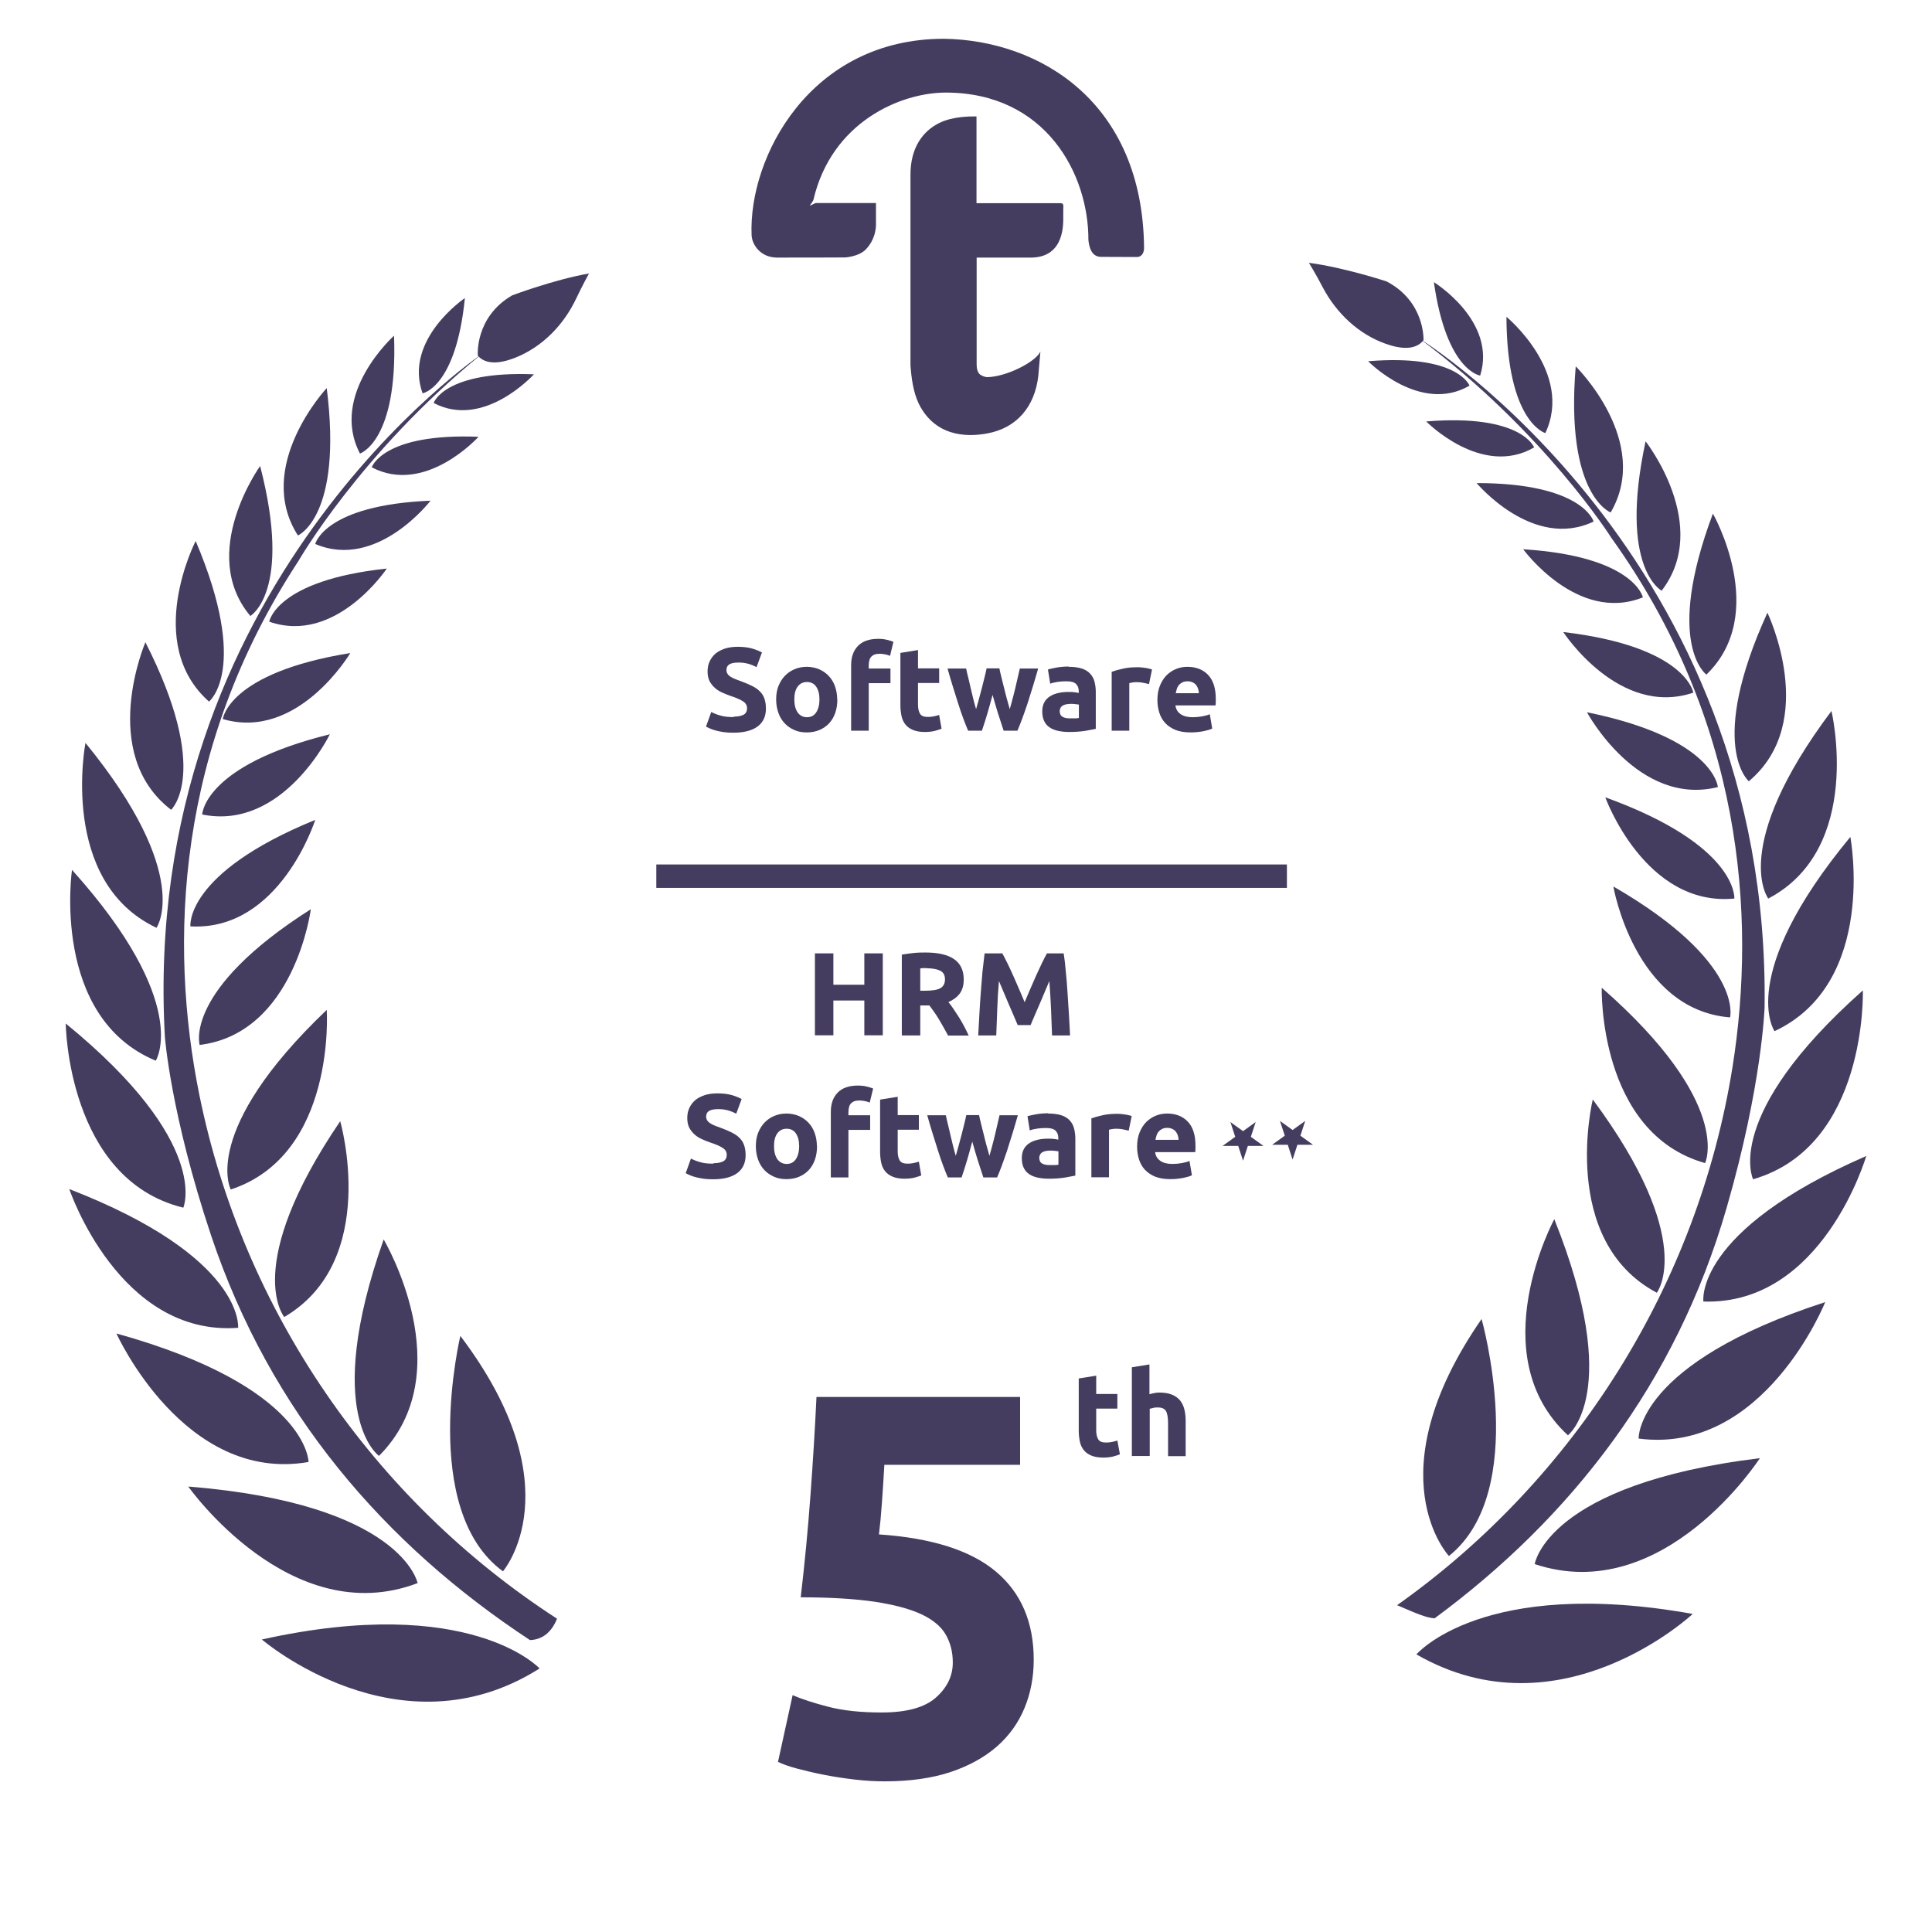 <?xml version="1.0" encoding="UTF-8"?><svg id="_5_eng" xmlns="http://www.w3.org/2000/svg" viewBox="0 0 136.06 136.06"><defs><style>.cls-1{fill:#453d5f;}</style></defs><path class="cls-1" d="M98.38,113.05c12.6-8.92,21.19-22.65,23.63-37.9,1.72-10.79.63-24.49-8.53-37.27,0,0-4.69-7.44-13.45-13.99,0,0,24.68,15.29,24.24,47.05,0,0-.17,5.46-2.67,14.11-3.56,12.35-10.98,21.85-20.57,28.92-.58-.04-1.22-.31-2.65-.93Z"/><path class="cls-1" d="M102.04,109.58s-5.33-5.66,2.3-16.69c0,0,3.43,12.12-2.3,16.69Z"/><path class="cls-1" d="M99.75,116.51s4.66-5.5,19.46-2.85c0,0-9.3,8.7-19.46,2.85Z"/><path class="cls-1" d="M108.08,110.15s.84-5.63,15.86-7.46c0,0-6.76,10.5-15.86,7.46Z"/><path class="cls-1" d="M115.4,101.31s-.23-5.28,13.14-9.61c0,0-4.31,10.77-13.14,9.61Z"/><path class="cls-1" d="M119.96,91.66s-.7-4.95,11.47-10.25c0,0-3.06,10.53-11.47,10.25Z"/><path class="cls-1" d="M123.46,83.05s-2.2-4.49,7.73-13.3c0,0,.35,10.96-7.73,13.3Z"/><path class="cls-1" d="M124.97,72.62s-2.74-3.91,5.34-13.68c0,0,1.94,10.28-5.34,13.68Z"/><path class="cls-1" d="M124.53,63.28s-2.77-3.59,4.45-13.21c0,0,2.3,9.67-4.45,13.21Z"/><path class="cls-1" d="M123.16,55.02s-2.97-2.49,1.31-11.87c0,0,3.69,7.67-1.31,11.87Z"/><path class="cls-1" d="M120.17,47.51s-2.98-2.17.46-11.34c0,0,4.01,7.03-.46,11.34Z"/><path class="cls-1" d="M117.02,41.6s-3.05-1.59-1.13-10.52c0,0,4.66,5.93,1.13,10.52Z"/><path class="cls-1" d="M113.43,36.09s-3.22-1.19-2.46-10.29c0,0,5.38,5.29,2.46,10.29Z"/><path class="cls-1" d="M108.83,30.5s-2.71-.74-2.74-8.19c0,0,4.75,3.92,2.74,8.19Z"/><path class="cls-1" d="M104.24,26.45s-2.37-.31-3.26-6.58c0,0,4.46,2.75,3.26,6.58Z"/><path class="cls-1" d="M103.49,27.16s-.82-2.24-7.14-1.72c0,0,3.66,3.74,7.14,1.72Z"/><path class="cls-1" d="M108.04,31.51s-.87-2.38-7.6-1.83c0,0,3.9,3.98,7.6,1.83Z"/><path class="cls-1" d="M112.23,36.73s-.75-2.71-8.24-2.71c0,0,3.96,4.75,8.24,2.71Z"/><path class="cls-1" d="M115.7,42.07s-.6-2.89-8.43-3.39c0,0,3.81,5.24,8.43,3.39Z"/><path class="cls-1" d="M119.25,48.78s-.5-3.25-9.16-4.27c0,0,3.92,6.04,9.16,4.27Z"/><path class="cls-1" d="M120.98,55.43s-.24-3.44-9.22-5.27c0,0,3.58,6.67,9.22,5.27Z"/><path class="cls-1" d="M122.14,63.28s.29-3.74-9.09-7.13c0,0,2.8,7.74,9.09,7.13Z"/><path class="cls-1" d="M121.84,71.65s1.01-3.89-8.22-9.22c0,0,1.48,8.68,8.22,9.22Z"/><path class="cls-1" d="M120.08,81.91s2.03-4.2-7.28-12.35c0,0-.27,10.22,7.28,12.35Z"/><path class="cls-1" d="M116.68,91.04s2.87-3.67-4.51-13.61c0,0-2.42,9.93,4.51,13.61Z"/><path class="cls-1" d="M110.42,101.08s3.94-3-.96-15.22c0,0-5.17,9.56.96,15.22Z"/><path class="cls-1" d="M100.25,23.95s.12-2.71-2.6-4.13c0,0-3-.99-5.47-1.31,0,0,.5.81.97,1.72.96,1.82,2.52,3.31,4.46,3.99,1.06.37,2.08.45,2.64-.26Z"/><path class="cls-1" d="M39.22,113.99c-12.96-8.39-22.11-21.75-25.18-36.88-2.17-10.71-1.64-24.44,6.97-37.59,0,0,4.38-7.63,12.86-14.54,0,0-24.02,16.3-22.26,48.02,0,0,.4,5.45,3.25,13.99,4.17,12.47,12.25,21.8,22.46,28.51.82-.02,1.51-.5,1.91-1.51Z"/><path class="cls-1" d="M35.42,110.66s5.09-5.88-3-16.58c0,0-2.93,12.25,3,16.58Z"/><path class="cls-1" d="M38,117.5s-4.88-5.3-19.56-2.04c0,0,9.66,8.31,19.56,2.04Z"/><path class="cls-1" d="M29.41,111.49s-1.07-5.59-16.15-6.8c0,0,7.19,10.21,16.15,6.8Z"/><path class="cls-1" d="M21.73,102.96s0-5.29-13.53-9.05c0,0,4.76,10.58,13.53,9.05Z"/><path class="cls-1" d="M16.77,93.51s.5-4.97-11.89-9.77c0,0,3.49,10.4,11.89,9.77Z"/><path class="cls-1" d="M12.91,85.05s2.01-4.57-8.28-12.97c0,0,.1,10.97,8.28,12.97Z"/><path class="cls-1" d="M10.97,74.7s2.57-4.02-5.9-13.44c0,0-1.51,10.36,5.9,13.44Z"/><path class="cls-1" d="M11.02,65.34s2.62-3.7-5-13.02c0,0-1.9,9.76,5,13.02Z"/><path class="cls-1" d="M12.05,57.03s2.86-2.62-1.81-11.8c0,0-3.37,7.82,1.81,11.8Z"/><path class="cls-1" d="M14.72,49.41s2.89-2.29-.94-11.31c0,0-3.71,7.19.94,11.31Z"/><path class="cls-1" d="M17.63,43.38s2.98-1.72.69-10.56c0,0-4.41,6.12-.69,10.56Z"/><path class="cls-1" d="M20.98,37.71s3.17-1.32,2.03-10.38c0,0-5.15,5.51-2.03,10.38Z"/><path class="cls-1" d="M25.35,31.94s2.68-.85,2.4-8.3c0,0-4.59,4.11-2.4,8.3Z"/><path class="cls-1" d="M29.76,27.7s2.35-.4,2.98-6.71c0,0-4.34,2.93-2.98,6.71Z"/><path class="cls-1" d="M30.54,28.38s.73-2.27,7.06-2.02c0,0-3.51,3.89-7.06,2.02Z"/><path class="cls-1" d="M26.18,32.91s.77-2.42,7.52-2.15c0,0-3.73,4.14-7.52,2.15Z"/><path class="cls-1" d="M22.2,38.31s.64-2.74,8.12-3.05c0,0-3.76,4.91-8.12,3.05Z"/><path class="cls-1" d="M18.96,43.78s.48-2.91,8.28-3.74c0,0-3.59,5.39-8.28,3.74Z"/><path class="cls-1" d="M15.69,50.64s.36-3.26,8.98-4.65c0,0-3.67,6.2-8.98,4.65Z"/><path class="cls-1" d="M14.24,57.36s.09-3.45,8.99-5.65c0,0-3.3,6.81-8.99,5.65Z"/><path class="cls-1" d="M13.41,65.24s-.44-3.73,8.79-7.5c0,0-2.48,7.85-8.79,7.5Z"/><path class="cls-1" d="M14.06,73.59s-1.17-3.84,7.83-9.56c0,0-1.12,8.74-7.83,9.56Z"/><path class="cls-1" d="M16.25,83.77s-2.2-4.11,6.76-12.65c0,0,.69,10.2-6.76,12.65Z"/><path class="cls-1" d="M20.02,92.75s-3.02-3.55,3.94-13.79c0,0,2.83,9.82-3.94,13.79Z"/><path class="cls-1" d="M26.69,102.53s-4.06-2.84.33-15.24c0,0,5.56,9.34-.33,15.24Z"/><path class="cls-1" d="M33.65,25.04s-.23-2.7,2.42-4.24c0,0,2.95-1.11,5.41-1.54,0,0-.46.83-.9,1.76-.88,1.86-2.38,3.41-4.29,4.17-1.04.41-2.06.53-2.65-.15Z"/><g id="_şemsiye"><path class="cls-1" d="M74.88,14.49c0-.14-.06-.17-.17-.18-.11,0-5.94,0-5.94,0v-6.11s-.06,0-.06,0c0,0-.02,0-.06,0-.27,0-1.53-.02-2.5.46-1.14.56-2.04,1.72-2.03,3.67v13.4s.02.25.02.25c.09,1.06.28,1.98.7,2.71,1.3,2.25,3.65,2.03,4.71,1.83,2.07-.39,3.32-1.89,3.57-4.03l.15-1.73c-.34.73-2.38,1.77-3.73,1.8-.2,0-.47-.12-.58-.24-.11-.13-.18-.33-.18-.64v-7.54h3.62s.28,0,.3,0c2.3-.08,2.18-2.42,2.18-2.95,0-.44,0-.57.01-.7Z"/><path class="cls-1" d="M66.48,2.73c-9.43,0-13.77,8.34-13.55,13.82.03.72.66,1.57,1.75,1.59.92.01,4.84-.01,4.84-.01,0,0,.96-.05,1.46-.57.79-.83.71-1.83.71-1.83v-1.43h-4.25l-.42.19s.25-.35.26-.4c1.28-5.51,6.16-7.58,9.35-7.57,7.03.02,10.04,5.75,10.02,10.39.06.51.21,1.15.86,1.18.04,0,2.54.01,2.54.01.41,0,.52-.37.52-.64-.09-10.24-7.3-14.62-14.08-14.73Z"/></g><path class="cls-1" d="M67.1,117.08c0-.74-.17-1.4-.5-1.97-.33-.57-.91-1.05-1.72-1.43-.82-.38-1.91-.67-3.29-.88-1.38-.2-3.11-.31-5.2-.31.28-2.37.51-4.78.69-7.23.18-2.45.32-4.74.42-6.88h14.34v4.78h-9.56c-.05.92-.11,1.8-.17,2.66-.06.85-.13,1.6-.21,2.24,3.72.25,6.47,1.13,8.24,2.62,1.77,1.49,2.66,3.56,2.66,6.21,0,1.22-.22,2.36-.65,3.4s-1.08,1.95-1.95,2.71c-.87.76-1.96,1.36-3.27,1.8-1.31.43-2.85.65-4.61.65-.69,0-1.41-.04-2.16-.13-.75-.09-1.48-.2-2.18-.34s-1.33-.29-1.89-.44c-.56-.15-.99-.31-1.3-.46l1.03-4.7c.64.28,1.48.55,2.52.82,1.04.27,2.29.4,3.75.4,1.76,0,3.03-.35,3.82-1.05.79-.7,1.19-1.52,1.19-2.47Z"/><path class="cls-1" d="M51.68,50.47c.18,0,.33-.02.45-.05s.22-.07.29-.12c.07-.05.12-.12.15-.19.03-.07.04-.15.04-.24,0-.19-.09-.35-.27-.47s-.48-.26-.92-.4c-.19-.07-.38-.14-.57-.23s-.36-.19-.51-.33c-.15-.13-.27-.29-.37-.47-.09-.19-.14-.41-.14-.68s.05-.51.15-.72c.1-.21.24-.4.42-.55.18-.15.41-.26.67-.35.26-.08.56-.12.88-.12.39,0,.72.04,1.01.12.28.08.52.18.7.28l-.38,1.03c-.16-.08-.34-.16-.54-.22-.2-.06-.43-.1-.71-.1-.31,0-.53.04-.67.13-.14.09-.2.22-.2.4,0,.11.03.19.08.27s.12.14.21.2c.09.06.2.11.32.16.12.05.25.1.4.15.3.11.56.22.78.33.22.11.41.23.55.38.15.14.26.31.33.51s.11.43.11.71c0,.54-.19.96-.57,1.25s-.95.45-1.71.45c-.25,0-.49-.01-.69-.04-.21-.03-.39-.07-.55-.11-.16-.04-.29-.09-.41-.14s-.21-.1-.29-.14l.37-1.03c.17.09.38.18.64.25.25.08.56.11.93.11Z"/><path class="cls-1" d="M58.97,49.26c0,.34-.05.66-.15.95-.1.29-.25.53-.43.73-.19.2-.42.36-.68.47-.26.11-.56.17-.89.17s-.62-.05-.88-.17c-.26-.11-.49-.27-.68-.47-.19-.2-.34-.45-.44-.73s-.16-.6-.16-.95.05-.66.16-.94.26-.52.45-.72.42-.36.68-.47.55-.17.86-.17.61.06.87.17c.26.11.49.27.68.47.19.2.34.44.44.72s.16.6.16.94ZM57.71,49.26c0-.38-.08-.68-.23-.9-.15-.22-.37-.33-.65-.33s-.5.11-.66.33c-.16.22-.23.52-.23.9s.08.69.23.91c.16.22.38.34.66.34s.5-.11.65-.34c.15-.23.23-.53.23-.91Z"/><path class="cls-1" d="M61.83,44.99c.23,0,.45.02.64.07.19.05.34.09.45.14l-.24.99c-.11-.05-.23-.09-.36-.11-.13-.02-.25-.04-.36-.04-.15,0-.28.02-.38.06-.1.04-.18.1-.24.17s-.1.16-.12.26c-.03.1-.04.21-.04.33v.22h1.53v1.03h-1.53v3.35h-1.24v-4.62c0-.57.16-1.02.48-1.35.32-.33.79-.5,1.42-.5Z"/><path class="cls-1" d="M63.41,45.98l1.24-.2v1.29h1.49v1.03h-1.49v1.54c0,.26.05.47.14.62.09.16.28.23.55.23.13,0,.27-.01.41-.04.14-.03.27-.06.39-.1l.17.97c-.15.06-.32.11-.5.16-.18.04-.41.07-.67.07-.34,0-.62-.05-.84-.14-.22-.09-.4-.22-.53-.38-.13-.16-.23-.36-.28-.6s-.08-.49-.08-.77v-3.68Z"/><path class="cls-1" d="M69.9,48.94c-.11.42-.23.84-.35,1.26-.12.42-.26.84-.4,1.26h-.97c-.1-.23-.21-.51-.33-.83-.12-.32-.24-.67-.36-1.05-.12-.38-.25-.78-.38-1.21-.13-.42-.26-.85-.38-1.29h1.31c.04.2.09.42.15.65s.11.48.17.73.12.5.18.75c.06.25.13.5.2.73.07-.24.14-.49.21-.75.07-.25.14-.51.2-.75.06-.25.12-.49.18-.72.06-.23.11-.45.15-.65h.9c.04.2.09.42.15.65s.11.47.18.72c.06.25.12.5.19.75.07.26.14.51.21.75.07-.23.13-.48.2-.73.07-.25.13-.5.19-.75s.11-.49.17-.73c.05-.24.1-.45.15-.65h1.29c-.12.43-.25.86-.38,1.29s-.26.83-.38,1.21c-.13.38-.25.73-.37,1.05-.12.32-.23.6-.33.83h-.97c-.14-.42-.27-.84-.41-1.26-.13-.42-.25-.84-.37-1.26Z"/><path class="cls-1" d="M75.26,46.96c.37,0,.67.04.92.12.25.08.44.2.59.36.15.16.25.34.31.57.06.22.09.47.09.74v2.58c-.18.04-.42.08-.74.14-.32.05-.7.08-1.15.08-.28,0-.54-.03-.77-.08s-.43-.13-.6-.25c-.17-.11-.29-.26-.38-.45s-.13-.41-.13-.67.05-.47.15-.65c.1-.18.24-.32.41-.42.17-.11.37-.18.59-.23.22-.05.45-.07.69-.07.16,0,.3,0,.43.02s.23.03.3.05v-.12c0-.21-.06-.38-.19-.51-.13-.13-.35-.19-.67-.19-.21,0-.42.01-.62.04-.21.03-.38.07-.53.13l-.16-1c.07-.02.16-.05.27-.07.11-.02.23-.05.35-.07.13-.02.26-.04.4-.05.14-.01.29-.02.43-.02ZM75.36,50.59c.12,0,.24,0,.35,0,.11,0,.2-.01.27-.03v-.94c-.05-.01-.12-.02-.23-.03-.1-.01-.19-.02-.27-.02-.12,0-.23,0-.33.02-.1.01-.19.04-.27.08-.08.04-.14.09-.18.16-.04.07-.07.15-.07.25,0,.19.07.33.2.4.13.08.31.11.54.11Z"/><path class="cls-1" d="M80.93,48.18c-.11-.03-.24-.06-.39-.09-.15-.03-.31-.05-.48-.05-.08,0-.17,0-.28.02s-.19.03-.25.05v3.35h-1.24v-4.15c.22-.08.48-.15.79-.22.3-.07.64-.1,1.01-.1.07,0,.15,0,.24.01.09,0,.19.02.28.03.09.01.19.03.28.05s.17.04.24.07l-.21,1.02Z"/><path class="cls-1" d="M81.51,49.3c0-.39.06-.73.18-1.02.12-.29.28-.54.47-.73.2-.19.42-.34.67-.44s.51-.15.78-.15c.62,0,1.11.19,1.47.57.36.38.54.94.54,1.68,0,.07,0,.15,0,.24,0,.09-.01.16-.02.23h-2.82c.03.26.15.46.36.61s.5.22.85.22c.23,0,.45-.02.67-.06.22-.04.4-.09.54-.15l.17,1.01c-.07.03-.16.07-.27.1-.11.03-.23.06-.37.09-.14.02-.28.05-.44.06-.16.02-.31.02-.47.02-.39,0-.74-.06-1.03-.17-.29-.12-.53-.28-.72-.48-.19-.2-.33-.44-.42-.72-.09-.28-.14-.58-.14-.9ZM84.43,48.83c0-.11-.02-.21-.05-.31s-.08-.19-.14-.27c-.06-.08-.14-.14-.24-.19-.1-.05-.22-.08-.36-.08s-.26.02-.36.07c-.1.05-.18.11-.25.19-.07.08-.12.17-.15.27s-.06.21-.08.31h1.64Z"/><path class="cls-1" d="M60.87,67.14h1.3v5.77h-1.3v-2.45h-2.18v2.45h-1.3v-5.77h1.3v2.21h2.18v-2.21Z"/><path class="cls-1" d="M65.19,67.08c.87,0,1.53.15,1.99.46.46.31.69.79.69,1.44,0,.41-.09.73-.28.99-.19.25-.45.45-.8.6.12.14.24.31.37.5s.25.38.38.58c.12.2.25.41.36.63.12.22.22.43.32.65h-1.45c-.11-.19-.21-.38-.32-.58-.11-.19-.22-.38-.33-.57s-.23-.36-.34-.52-.22-.31-.33-.45h-.64v2.11h-1.3v-5.69c.28-.05.58-.09.88-.12s.57-.03.81-.03ZM65.27,68.18c-.09,0-.18,0-.25,0-.08,0-.15.01-.21.02v1.57h.37c.49,0,.84-.06,1.05-.18s.32-.33.32-.62-.11-.49-.32-.6-.53-.18-.95-.18Z"/><path class="cls-1" d="M70.59,67.14c.1.18.21.41.35.68.13.27.27.56.41.88.14.31.28.63.42.96.14.33.27.64.39.92.12-.29.25-.6.39-.92s.28-.65.42-.96c.14-.31.28-.61.41-.88.13-.27.25-.5.35-.68h1.18c.06.38.11.81.15,1.29.05.48.09.97.12,1.48s.07,1.03.1,1.55.06,1,.08,1.46h-1.27c-.02-.56-.04-1.17-.07-1.83-.03-.66-.07-1.33-.12-2-.1.23-.21.49-.33.78-.12.28-.24.57-.36.85-.12.28-.24.55-.35.81-.11.26-.21.48-.28.66h-.91c-.08-.18-.17-.4-.28-.66-.11-.26-.23-.53-.35-.81-.12-.28-.24-.57-.36-.85-.12-.28-.23-.54-.33-.78-.06.67-.1,1.34-.12,2-.03.66-.05,1.27-.07,1.83h-1.27c.02-.46.05-.94.08-1.46s.06-1.03.1-1.55.08-1.01.12-1.48c.05-.47.1-.9.15-1.29h1.24Z"/><path class="cls-1" d="M50.25,81.92c.18,0,.33-.02.45-.05s.22-.07.29-.12c.07-.05.12-.12.15-.19.03-.07.04-.15.04-.24,0-.19-.09-.35-.27-.47s-.48-.26-.92-.4c-.19-.07-.38-.14-.57-.23s-.36-.19-.51-.33c-.15-.13-.27-.29-.37-.47-.09-.19-.14-.41-.14-.68s.05-.51.15-.72c.1-.21.24-.4.42-.55.18-.15.41-.26.67-.35.26-.08.56-.12.88-.12.39,0,.72.04,1.01.12.28.08.52.18.7.28l-.38,1.03c-.16-.08-.34-.16-.54-.22-.2-.06-.43-.1-.71-.1-.31,0-.53.04-.67.13-.14.09-.2.22-.2.4,0,.11.03.19.08.27s.12.14.21.2c.09.06.2.11.32.16.12.05.25.1.4.15.3.11.56.22.78.33.22.11.41.23.55.38.15.14.26.31.33.51s.11.43.11.71c0,.54-.19.96-.57,1.25s-.95.45-1.71.45c-.25,0-.49-.01-.69-.04-.21-.03-.39-.07-.55-.11-.16-.04-.29-.09-.41-.14s-.21-.1-.29-.14l.37-1.03c.17.09.38.18.64.25.25.08.56.11.93.11Z"/><path class="cls-1" d="M57.54,80.72c0,.34-.05.66-.15.95-.1.29-.25.53-.43.73-.19.2-.42.36-.68.47-.26.11-.56.17-.89.17s-.62-.05-.88-.17c-.26-.11-.49-.27-.68-.47-.19-.2-.34-.45-.44-.73s-.16-.6-.16-.95.05-.66.16-.94.26-.52.45-.72.42-.36.68-.47.55-.17.86-.17.61.06.87.17c.26.11.49.27.68.47.19.2.34.44.44.72s.16.6.16.94ZM56.28,80.72c0-.38-.08-.68-.23-.9-.15-.22-.37-.33-.65-.33s-.5.11-.66.33c-.16.22-.23.52-.23.9s.08.69.23.91c.16.22.38.34.66.34s.5-.11.65-.34c.15-.23.23-.53.23-.91Z"/><path class="cls-1" d="M60.4,76.45c.23,0,.45.02.64.07.19.05.34.09.45.14l-.24.99c-.11-.05-.23-.09-.36-.11-.13-.02-.25-.04-.36-.04-.15,0-.28.02-.38.06-.1.04-.18.1-.24.17s-.1.16-.12.26c-.03.1-.04.21-.04.33v.22h1.53v1.03h-1.53v3.35h-1.24v-4.62c0-.57.16-1.02.48-1.35.32-.33.79-.5,1.42-.5Z"/><path class="cls-1" d="M61.98,77.44l1.24-.2v1.29h1.49v1.03h-1.49v1.54c0,.26.05.47.14.62.09.16.28.23.55.23.13,0,.27-.01.41-.04.14-.03.27-.06.39-.1l.17.97c-.15.06-.32.11-.5.16-.18.04-.41.07-.67.07-.34,0-.62-.05-.84-.14-.22-.09-.4-.22-.53-.38-.13-.16-.23-.36-.28-.6s-.08-.49-.08-.77v-3.68Z"/><path class="cls-1" d="M68.47,80.4c-.11.42-.23.84-.35,1.26-.12.42-.26.84-.4,1.26h-.97c-.1-.23-.21-.51-.33-.83-.12-.32-.24-.67-.36-1.05-.12-.38-.25-.78-.38-1.21-.13-.42-.26-.85-.38-1.29h1.31c.04.2.09.42.15.65s.11.48.17.73.12.5.18.75c.06.25.13.5.2.73.07-.24.14-.49.21-.75.07-.25.14-.51.2-.75.06-.25.12-.49.18-.72.06-.23.11-.45.15-.65h.9c.04.2.09.42.15.65s.11.47.18.72c.06.25.12.5.19.75.07.26.14.51.21.75.07-.23.13-.48.2-.73.07-.25.13-.5.19-.75s.11-.49.17-.73c.05-.24.1-.45.15-.65h1.29c-.12.43-.25.86-.38,1.29s-.26.83-.38,1.21c-.13.38-.25.73-.37,1.05-.12.32-.23.6-.33.83h-.97c-.14-.42-.27-.84-.41-1.26-.13-.42-.25-.84-.37-1.26Z"/><path class="cls-1" d="M73.82,78.42c.37,0,.67.04.92.12.25.08.44.2.59.36.15.16.25.34.31.57.06.22.09.47.09.74v2.58c-.18.04-.42.08-.74.14-.32.05-.7.08-1.15.08-.28,0-.54-.03-.77-.08s-.43-.13-.6-.25c-.17-.11-.29-.26-.38-.45s-.13-.41-.13-.67.05-.47.15-.65c.1-.18.24-.32.41-.42.17-.11.37-.18.59-.23.22-.05.45-.07.69-.07.16,0,.3,0,.43.02s.23.03.3.05v-.12c0-.21-.06-.38-.19-.51-.13-.13-.35-.19-.67-.19-.21,0-.42.01-.62.04-.21.03-.38.07-.53.13l-.16-1c.07-.02.16-.05.27-.07.11-.02.23-.05.35-.07.13-.02.26-.04.4-.05.14-.01.29-.02.43-.02ZM73.92,82.05c.12,0,.24,0,.35,0,.11,0,.2-.01.27-.03v-.94c-.05-.01-.12-.02-.23-.03-.1-.01-.19-.02-.27-.02-.12,0-.23,0-.33.02-.1.01-.19.04-.27.08-.08.04-.14.09-.18.16-.04.07-.07.15-.07.25,0,.19.07.33.2.4.13.08.31.11.54.11Z"/><path class="cls-1" d="M79.5,79.63c-.11-.03-.24-.06-.39-.09-.15-.03-.31-.05-.48-.05-.08,0-.17,0-.28.02s-.19.03-.25.05v3.35h-1.24v-4.15c.22-.08.48-.15.79-.22.3-.07.64-.1,1.01-.1.07,0,.15,0,.24.01.09,0,.19.02.28.03.09.01.19.03.28.05s.17.04.24.07l-.21,1.02Z"/><path class="cls-1" d="M80.08,80.76c0-.39.06-.73.18-1.02.12-.29.28-.54.47-.73.2-.19.42-.34.67-.44s.51-.15.78-.15c.62,0,1.11.19,1.47.57.36.38.54.94.54,1.68,0,.07,0,.15,0,.24,0,.09-.01.16-.02.23h-2.82c.03.26.15.46.36.61s.5.22.85.22c.23,0,.45-.02.67-.06.22-.04.4-.09.54-.15l.17,1.01c-.07.03-.16.07-.27.1-.11.03-.23.06-.37.09-.14.02-.28.05-.44.06-.16.02-.31.02-.47.02-.39,0-.74-.06-1.03-.17-.29-.12-.53-.28-.72-.48-.19-.2-.33-.44-.42-.72-.09-.28-.14-.58-.14-.9ZM83,80.28c0-.11-.02-.21-.05-.31s-.08-.19-.14-.27c-.06-.08-.14-.14-.24-.19-.1-.05-.22-.08-.36-.08s-.26.02-.36.07c-.1.05-.18.11-.25.19-.07.08-.12.17-.15.27s-.06.21-.08.31h1.64Z"/><rect class="cls-1" x="46.22" y="60.88" width="44.41" height="1.65"/><g id="_2_yıldız"><path class="cls-1" d="M91.58,79.98l.34-1.04-.89.64-.89-.64.34,1.04-.89.64h1.1l.34,1.04.34-1.04h1.1l-.89-.64ZM88.43,79.02l-.89.64-.89-.64.34,1.04-.89.64h1.1l.34,1.04.34-1.04h1.1l-.89-.64.34-1.04Z"/></g><path class="cls-1" d="M75.96,97.08l1.24-.2v1.29h1.49v1.03h-1.49v1.54c0,.26.05.47.14.62.09.16.28.23.55.23.13,0,.27-.01.41-.04s.27-.06.39-.1l.18.97c-.15.06-.32.11-.5.16-.18.04-.41.07-.67.07-.34,0-.62-.05-.84-.14-.22-.09-.4-.22-.53-.38s-.23-.36-.28-.6-.08-.49-.08-.77v-3.68Z"/><path class="cls-1" d="M79.71,102.56v-6.27l1.24-.2v2.1c.08-.03.19-.05.32-.08s.26-.04.38-.04c.36,0,.65.05.89.15.24.1.42.23.57.41.14.18.24.39.3.63.06.24.09.52.09.82v2.47h-1.24v-2.33c0-.4-.05-.68-.15-.85-.1-.17-.29-.25-.57-.25-.11,0-.22,0-.31.03s-.19.04-.26.06v3.33h-1.24Z"/></svg>